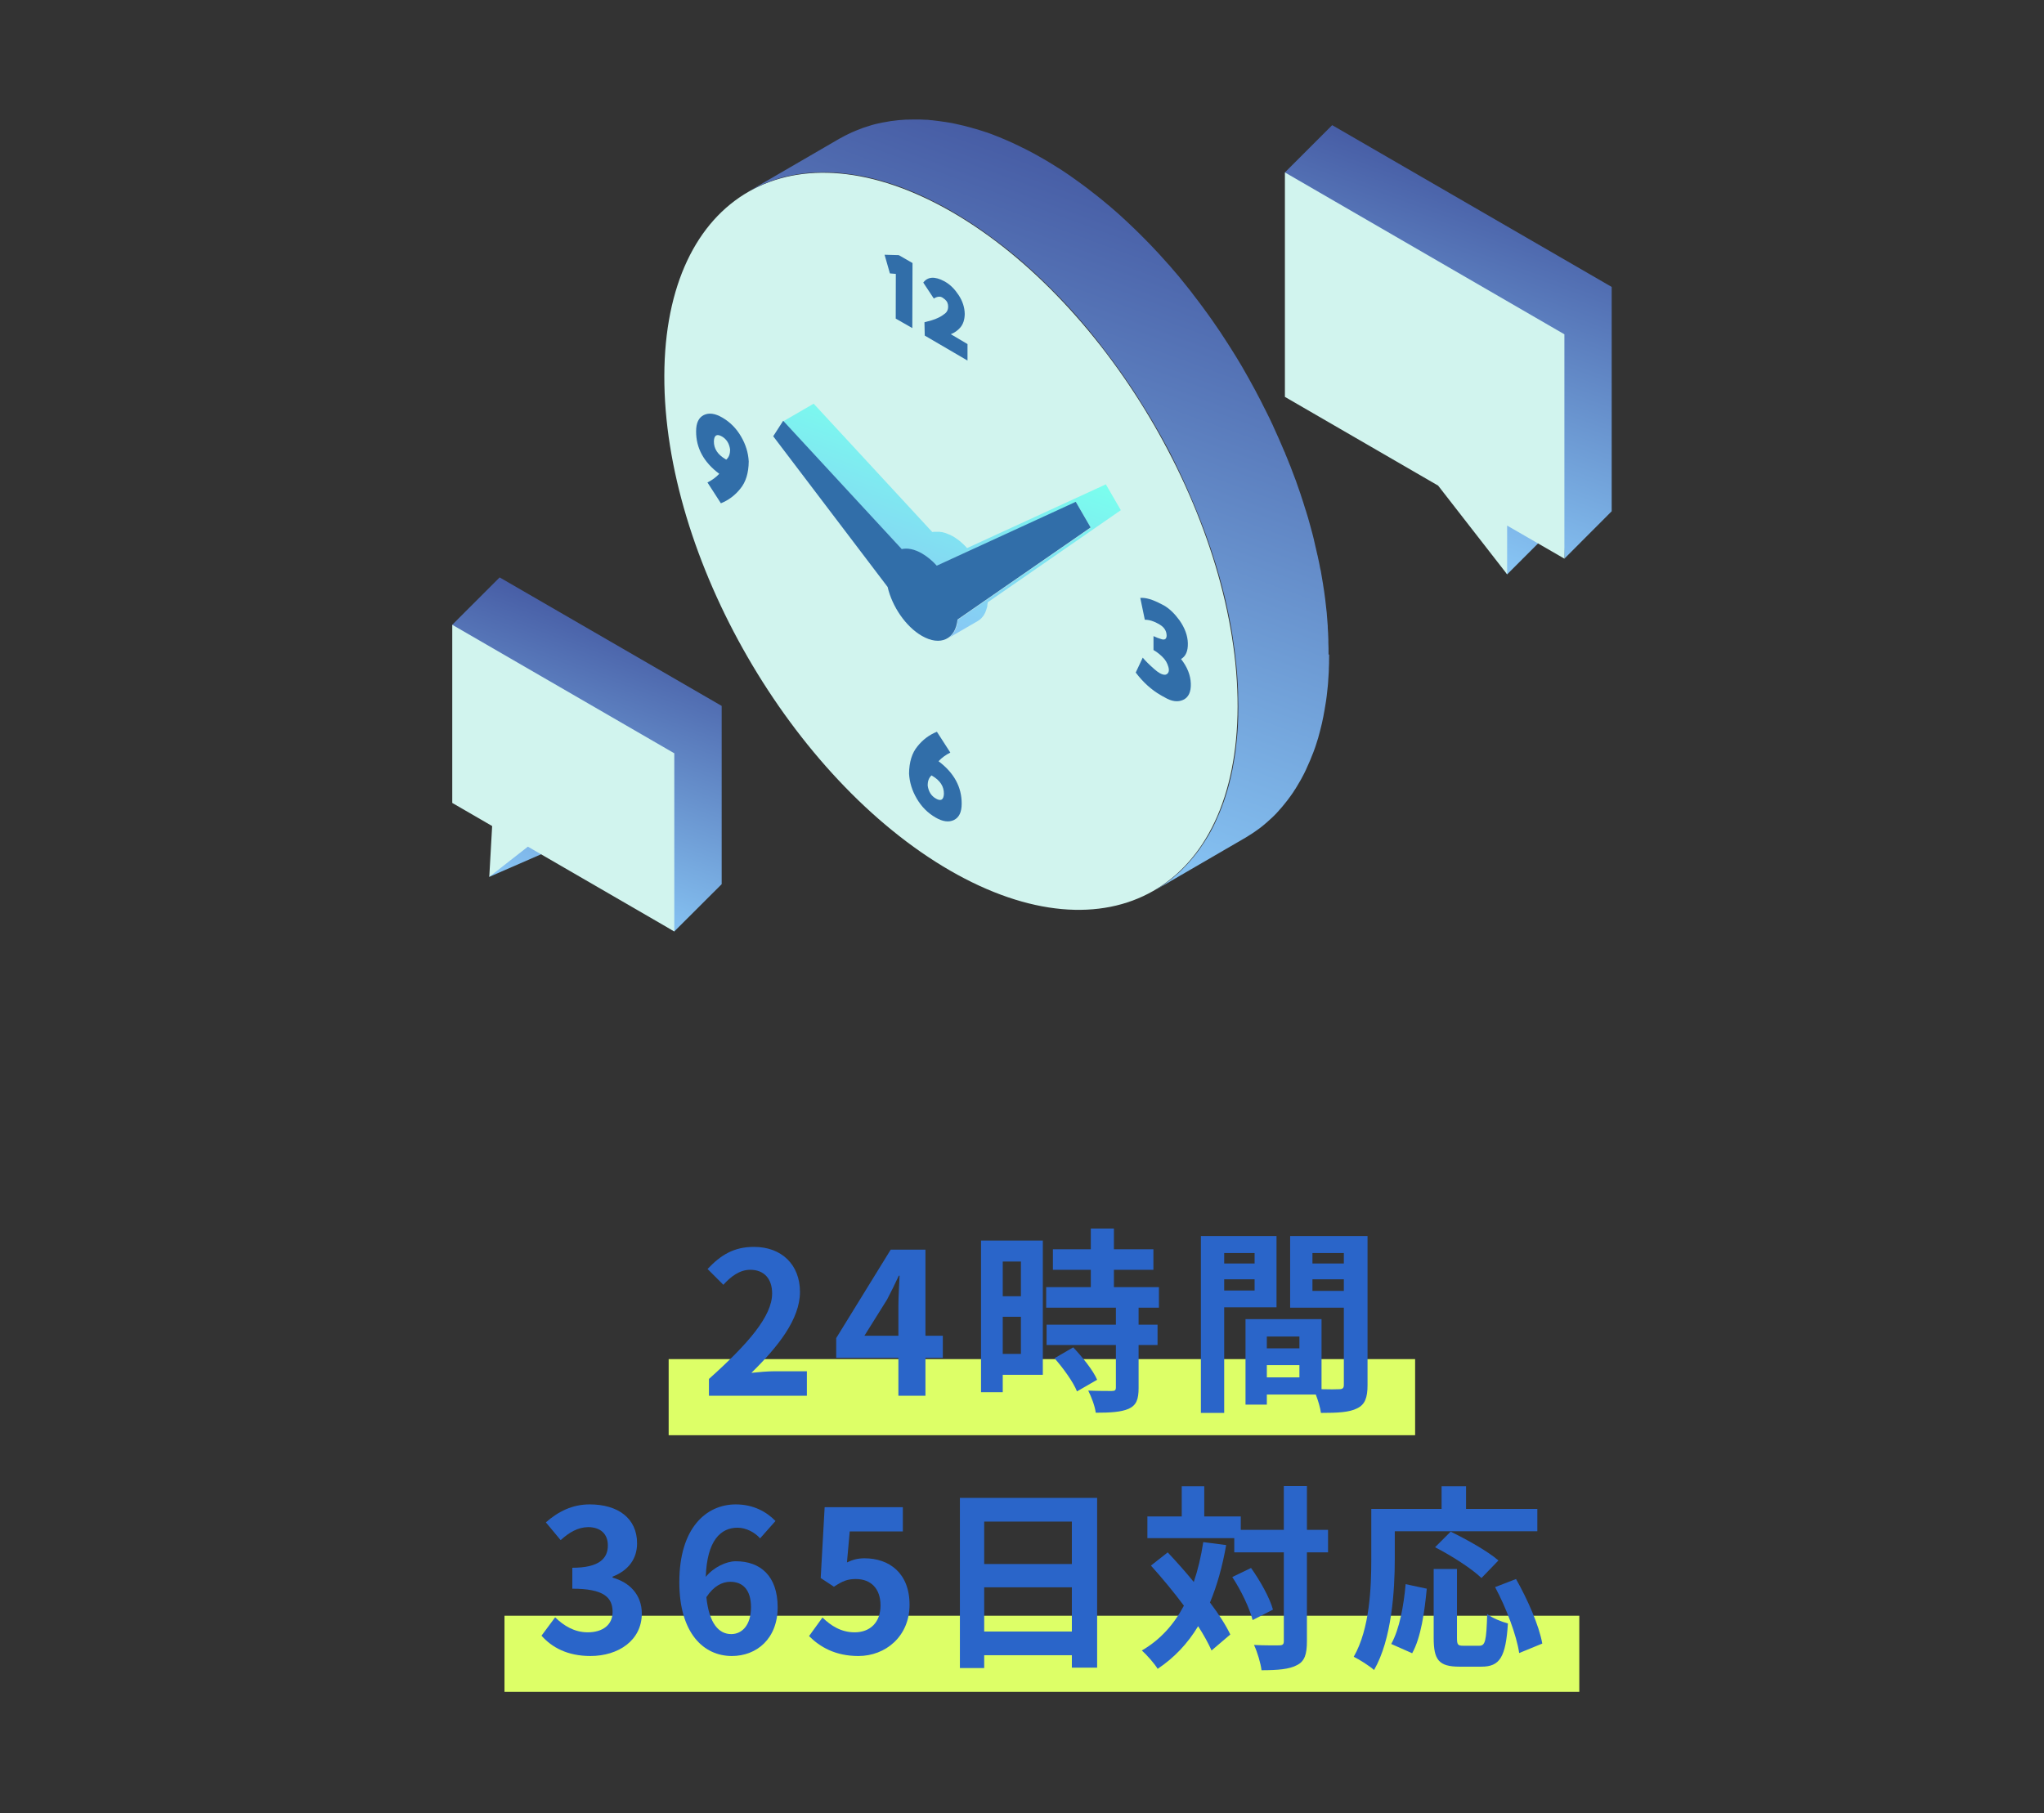 <?xml version="1.0" encoding="UTF-8"?><svg id="_レイヤー_2" xmlns="http://www.w3.org/2000/svg" xmlns:xlink="http://www.w3.org/1999/xlink" viewBox="0 0 207.04 183.71"><rect x="0" y="0" width="207.04" height="183.71" fill="#333333" stroke="none"/><defs><style>.cls-1{fill:none;}.cls-2{clip-path:url(#clippath);}.cls-3{fill:url(#_名称未設定グラデーション_187);}.cls-4{fill:#316ea9;}.cls-5{fill:#ddff67;}.cls-6{fill:#d1f4ee;}.cls-7{fill:#2a65c9;}.cls-8{fill:url(#_名称未設定グラデーション_67-2);}.cls-9{fill:url(#_名称未設定グラデーション_67-3);}.cls-10{fill:url(#_名称未設定グラデーション_67);}.cls-11{isolation:isolate;}</style><clipPath id="clippath"><rect class="cls-1" width="207.04" height="183.71"/></clipPath><linearGradient id="_名称未設定グラデーション_67" x1="139.83" y1="53.52" x2="152.38" y2="19.02" gradientUnits="userSpaceOnUse"><stop offset="0" stop-color="#88c6f5"/><stop offset="1" stop-color="#475da5"/></linearGradient><linearGradient id="_名称未設定グラデーション_67-2" x1="54.31" y1="90.57" x2="64.19" y2="63.44" xlink:href="#_名称未設定グラデーション_67"/><linearGradient id="_名称未設定グラデーション_67-3" x1="92.21" y1="81.23" x2="114.89" y2="18.92" xlink:href="#_名称未設定グラデーション_67"/><linearGradient id="_名称未設定グラデーション_187" x1="90.74" y1="62.78" x2="97.64" y2="43.82" gradientUnits="userSpaceOnUse"><stop offset="0" stop-color="#88c6f5"/><stop offset="1" stop-color="#7affee"/></linearGradient></defs><g id="AIエージェントとは"><g class="cls-2"><g><rect class="cls-5" x="51.1" y="163.7" width="108.87" height="7.71"/><rect class="cls-5" x="67.73" y="137.7" width="75.61" height="7.71"/><g><path class="cls-7" d="M71.81,139.71c4.02-3.6,6.4-6.38,6.4-8.66,0-1.5-.82-2.4-2.22-2.4-1.08,0-1.98,.7-2.72,1.52l-1.6-1.6c1.36-1.44,2.68-2.24,4.7-2.24,2.8,0,4.66,1.8,4.66,4.56s-2.22,5.56-4.92,8.2c.74-.08,1.72-.16,2.4-.16h3.22v2.48h-9.92v-1.7Z"/><path class="cls-7" d="M95.5,137.57h-1.76v3.84h-2.74v-3.84h-6.3v-2l5.52-8.96h3.52v8.72h1.76v2.24Zm-4.5-2.24v-3.02c0-.86,.08-2.2,.12-3.06h-.08c-.36,.78-.76,1.6-1.18,2.4l-2.3,3.68h3.44Z"/><path class="cls-7" d="M105.63,139.29h-4.06v1.76h-2.2v-15.36h6.26v13.6Zm-4.06-11.48v3.52h1.84v-3.52h-1.84Zm1.84,9.36v-3.76h-1.84v3.76h1.84Zm11.92-4.68v1.72h1.92v2.06h-1.92v4.36c0,1.14-.22,1.74-1,2.1-.78,.34-1.86,.4-3.34,.4-.08-.66-.44-1.6-.76-2.24,.96,.04,2.08,.04,2.38,.04,.32,0,.42-.08,.42-.36v-4.3h-7.02v-2.06h7.02v-1.72h-7.06v-2.08h4.52v-1.76h-3.84v-2.08h3.84v-2.1h2.34v2.1h4v2.08h-4v1.76h4.56v2.08h-2.06Zm-6.62,4.02c.92,.98,2,2.3,2.42,3.28l-2.04,1.18c-.36-.92-1.38-2.34-2.28-3.36l1.9-1.1Z"/><path class="cls-7" d="M124,132.45v10.7h-2.36v-17.92h7.66v7.22h-5.3Zm0-5.5v1.06h3.08v-1.06h-3.08Zm3.08,3.8v-1.14h-3.08v1.14h3.08Zm11.44,9.58c0,1.28-.26,1.98-1.06,2.36-.78,.4-1.94,.46-3.66,.46-.06-.5-.28-1.24-.52-1.86h-4.96v1.02h-2.16v-8.66h7.7v7.1c.78,.02,1.52,.02,1.78,0,.36,0,.48-.12,.48-.44v-7.82h-5.44v-7.26h7.84v15.1Zm-10.2-4.92v1.2h3.3v-1.2h-3.3Zm3.3,4.14v-1.24h-3.3v1.24h3.3Zm1.32-12.6v1.06h3.18v-1.06h-3.18Zm3.18,3.84v-1.18h-3.18v1.18h3.18Z"/><path class="cls-7" d="M54.85,165.72l1.38-1.86c.88,.86,1.96,1.52,3.3,1.52,1.5,0,2.52-.74,2.52-2.06,0-1.46-.86-2.36-4.08-2.36v-2.12c2.72,0,3.6-.94,3.6-2.26,0-1.16-.72-1.84-1.98-1.86-1.06,.02-1.92,.52-2.8,1.32l-1.5-1.8c1.28-1.12,2.7-1.82,4.44-1.82,2.86,0,4.8,1.4,4.8,3.94,0,1.6-.9,2.76-2.48,3.38v.1c1.68,.46,2.96,1.7,2.96,3.64,0,2.72-2.38,4.3-5.2,4.3-2.34,0-3.92-.88-4.96-2.06Z"/><path class="cls-7" d="M76.99,155.86c-.52-.6-1.42-1.08-2.28-1.08-1.7,0-3.1,1.28-3.22,4.98,.8-.98,2.08-1.58,3.04-1.58,2.48,0,4.24,1.48,4.24,4.66s-2.12,4.94-4.64,4.94c-2.82,0-5.32-2.26-5.32-7.48,0-5.52,2.74-7.88,5.72-7.88,1.8,0,3.12,.76,4.02,1.68l-1.56,1.76Zm-.92,6.98c0-1.76-.82-2.58-2.1-2.58-.8,0-1.68,.42-2.42,1.56,.28,2.7,1.28,3.74,2.52,3.74,1.1,0,2-.92,2-2.72Z"/><path class="cls-7" d="M81.95,165.76l1.36-1.88c.84,.82,1.88,1.5,3.26,1.5,1.54,0,2.62-.98,2.62-2.72s-1-2.68-2.5-2.68c-.88,0-1.36,.22-2.22,.78l-1.34-.88,.4-7.18h7.92v2.46h-5.38l-.28,3.14c.58-.28,1.1-.42,1.78-.42,2.48,0,4.56,1.48,4.56,4.7s-2.44,5.2-5.18,5.2c-2.34,0-3.9-.92-5-2.02Z"/><path class="cls-7" d="M111.13,151.76v17.2h-2.56v-1.26h-8.88v1.3h-2.46v-17.24h13.9Zm-11.44,2.4v4.3h8.88v-4.3h-8.88Zm8.88,11.14v-4.48h-8.88v4.48h8.88Z"/><path class="cls-7" d="M124.2,156.54c-.38,2.16-.92,4.1-1.64,5.82,.88,1.16,1.6,2.28,2.06,3.24l-1.9,1.62c-.32-.72-.78-1.56-1.36-2.46-1.06,1.76-2.42,3.2-4.1,4.32-.28-.48-1.1-1.42-1.6-1.86,1.86-1.08,3.24-2.62,4.26-4.54-1.06-1.42-2.24-2.84-3.34-4.06l1.7-1.34c.86,.92,1.78,1.94,2.64,3,.42-1.24,.74-2.58,.96-4.04l2.32,.3Zm10.32,.74h-2.14v9c0,1.34-.24,2.04-1,2.42-.76,.42-1.94,.52-3.6,.52-.08-.7-.42-1.84-.76-2.56,1.12,.06,2.2,.04,2.54,.04,.36,0,.48-.1,.48-.42v-9h-5.02v-1.44h-8.8v-2.2h3.48v-3.06h2.28v3.06h3.7v1.36h4.36v-4.44h2.34v4.44h2.14v2.28Zm-7.8,1.58c.94,1.32,1.9,3.04,2.22,4.22l-2.06,1.06c-.3-1.18-1.16-3-2.06-4.36l1.9-.92Z"/><path class="cls-7" d="M141.28,157.92c0,3.22-.3,8.16-2.1,11.28-.44-.4-1.5-1.08-2.06-1.34,1.64-2.86,1.78-7.06,1.78-9.94v-5.04h7.12v-2.3h2.48v2.3h7.22v2.26h-14.44v2.78Zm-.36,8.64c.84-1.52,1.26-3.84,1.46-6.06l2.14,.46c-.22,2.3-.58,4.94-1.48,6.54l-2.12-.94Zm8.92,.18c.6,0,.72-.46,.8-3.22,.5,.42,1.48,.8,2.1,.96-.22,3.42-.82,4.38-2.68,4.38h-2.22c-2.12,0-2.62-.7-2.62-2.92v-6.98h2.36v6.96c0,.72,.08,.82,.64,.82h1.62Zm.22-6.86c-.96-.94-3.06-2.28-4.7-3.12l1.58-1.58c1.6,.78,3.76,1.98,4.84,2.92l-1.72,1.78Zm3.5,.1c1.18,2.08,2.34,4.72,2.66,6.54l-2.34,.96c-.26-1.78-1.3-4.56-2.44-6.68l2.12-.82Z"/></g><g><g><polygon class="cls-10" points="163.25 29.07 134.94 12.68 130.15 17.47 152.66 58.19 158.34 52.51 158.46 56.6 163.25 51.8 163.25 29.07"/><polygon class="cls-6" points="158.46 33.87 130.15 17.47 130.15 40.21 145.67 49.2 152.66 58.19 152.66 53.25 158.46 56.6 158.46 33.87"/></g><g><polygon class="cls-8" points="73.1 71.52 50.61 58.5 45.81 63.3 52.05 81.37 49.56 88.84 55.57 86.22 68.3 94.37 73.1 89.58 73.1 71.52"/><polygon class="cls-6" points="68.3 76.32 45.81 63.3 45.81 81.35 49.85 83.69 49.56 88.84 53.47 85.78 68.3 94.37 68.3 76.32"/></g><g><path class="cls-6" d="M96.42,21.48c16.03,9.26,28.99,31.7,28.94,50.12-.05,18.42-13.09,25.86-29.13,16.6-16.03-9.26-28.99-31.7-28.94-50.12,.05-18.42,13.09-25.85,29.13-16.6Z"/><path class="cls-9" d="M134.57,66.33s0-.06,0-.08c0-.39,0-.78-.02-1.17,0-.05,0-.1,0-.14,0-.04,0-.09,0-.14-.01-.41-.03-.82-.06-1.23,0-.01,0-.02,0-.04,0-.04,0-.07,0-.11-.03-.38-.06-.77-.09-1.15,0-.05,0-.1-.01-.15,0-.03,0-.06-.01-.09-.04-.41-.09-.82-.14-1.24,0-.03,0-.06-.01-.09,0-.05-.02-.1-.02-.15-.05-.41-.11-.82-.18-1.23,0-.02,0-.05-.01-.07,0,0,0-.01,0-.02-.07-.43-.14-.86-.22-1.3,0-.05-.02-.1-.03-.15,0-.04-.02-.08-.03-.12-.08-.44-.17-.88-.27-1.32,0-.03,0-.05-.02-.07-.01-.05-.02-.1-.03-.14-.1-.43-.2-.87-.3-1.3,0-.03-.01-.05-.02-.08,0,0,0-.02,0-.03-.11-.46-.23-.91-.36-1.37-.01-.05-.02-.1-.04-.15-.01-.04-.02-.07-.03-.11-.12-.44-.25-.89-.39-1.33,0-.03-.02-.06-.03-.09-.02-.05-.03-.1-.05-.15-.13-.44-.27-.87-.42-1.31,0-.01,0-.03-.01-.04,0,0,0,0,0-.01-.15-.44-.3-.88-.46-1.32-.02-.05-.03-.1-.05-.15-.01-.04-.03-.08-.05-.12-.15-.41-.31-.83-.47-1.24,0-.02-.01-.04-.02-.06-.02-.05-.04-.09-.06-.14-.15-.37-.29-.74-.45-1.11-.02-.05-.04-.1-.06-.16-.01-.03-.02-.06-.04-.08-.17-.4-.34-.81-.52-1.21-.01-.03-.03-.06-.04-.09-.02-.05-.05-.1-.07-.16-.17-.38-.34-.75-.51-1.13-.02-.04-.03-.08-.05-.12,0-.01-.01-.03-.02-.04-.21-.45-.43-.91-.66-1.36-.02-.05-.04-.09-.07-.14-.03-.06-.06-.11-.09-.17-.07-.15-.15-.29-.22-.44-.07-.15-.15-.29-.22-.44-.08-.14-.15-.29-.23-.43-.05-.09-.09-.18-.14-.27-.02-.04-.04-.08-.06-.12-.2-.38-.41-.75-.62-1.13-.03-.05-.06-.1-.08-.15-.19-.33-.38-.67-.57-1-.03-.05-.06-.11-.09-.16-.03-.06-.07-.11-.1-.17-.09-.15-.18-.3-.27-.45-.08-.13-.16-.27-.24-.4-.09-.15-.18-.3-.28-.45-.08-.13-.17-.27-.25-.4-.09-.15-.19-.3-.28-.44-.08-.13-.17-.26-.25-.39-.1-.15-.19-.3-.29-.44-.06-.09-.12-.19-.18-.28-.02-.03-.04-.05-.05-.08-.26-.39-.52-.77-.79-1.15-.05-.08-.11-.15-.16-.23-.28-.39-.55-.78-.84-1.16,0,0,0,0,0,0,0,0,0-.01-.01-.02-.2-.27-.4-.53-.6-.8-.07-.09-.14-.18-.21-.27-.14-.18-.28-.36-.41-.54-.02-.02-.04-.05-.05-.07-.03-.03-.05-.06-.08-.1-.34-.43-.69-.86-1.03-1.28,0,0,0,0,0,0,0,0-.02-.02-.02-.03-.34-.4-.68-.8-1.02-1.19-.03-.03-.05-.06-.08-.09-.01-.01-.02-.03-.04-.04-.33-.37-.66-.74-.99-1.1-.03-.04-.07-.07-.1-.11-.03-.03-.05-.05-.08-.08-.34-.37-.68-.72-1.03-1.08-.03-.03-.05-.06-.08-.08-.03-.03-.07-.06-.1-.1-.35-.36-.71-.71-1.07-1.06-.02-.02-.04-.04-.05-.05-.1-.09-.2-.19-.3-.28-.09-.09-.18-.17-.27-.26-.14-.13-.27-.25-.41-.38-.08-.08-.17-.16-.25-.23-.01-.01-.03-.02-.04-.04-.15-.14-.3-.27-.45-.4-.06-.05-.11-.1-.17-.15-.22-.19-.44-.38-.66-.57,0,0,0,0-.01,0-.05-.04-.09-.08-.14-.12-.18-.15-.36-.3-.53-.44-.08-.07-.16-.13-.25-.2-.12-.1-.24-.19-.36-.29-.03-.02-.05-.04-.08-.06-.09-.07-.17-.13-.26-.2-.14-.11-.28-.22-.42-.33-.09-.07-.18-.14-.28-.21-.08-.06-.16-.12-.24-.18-.06-.04-.12-.09-.18-.13-.09-.07-.18-.13-.27-.2-.14-.1-.28-.2-.42-.3-.09-.06-.18-.12-.27-.19-.04-.03-.08-.06-.12-.09-.12-.08-.24-.16-.35-.24-.07-.05-.14-.09-.21-.14-.22-.15-.45-.3-.67-.44,0,0,0,0-.01,0-.03-.02-.05-.03-.08-.05-.2-.13-.41-.25-.61-.38-.08-.05-.15-.09-.23-.14-.1-.06-.2-.12-.3-.18-.1-.06-.19-.11-.29-.17-.28-.16-.57-.32-.85-.48-.02-.01-.05-.03-.07-.04-.18-.1-.35-.19-.53-.28-.02-.01-.04-.02-.06-.03-.2-.1-.4-.21-.6-.3-.03-.01-.05-.02-.08-.04-.07-.03-.14-.07-.2-.1-.16-.08-.32-.15-.48-.23-.08-.04-.15-.07-.23-.11-.06-.03-.12-.06-.18-.08-.1-.04-.19-.08-.29-.13-.07-.03-.14-.06-.21-.09-.22-.1-.44-.19-.66-.28-.22-.09-.44-.17-.66-.26-.07-.03-.14-.05-.21-.08-.1-.04-.2-.07-.3-.11-.05-.02-.1-.04-.16-.05-.08-.03-.16-.05-.24-.08-.15-.05-.29-.1-.44-.14-.07-.02-.15-.05-.22-.07-.04-.01-.07-.02-.11-.03-.12-.04-.24-.07-.36-.1-.07-.02-.13-.04-.2-.06-.22-.06-.43-.12-.64-.17,0,0,0,0,0,0-.03,0-.05-.01-.08-.02-.19-.05-.38-.09-.57-.13-.07-.02-.15-.03-.22-.05-.11-.02-.21-.05-.32-.07-.03,0-.07-.01-.1-.02-.1-.02-.2-.04-.3-.05-.12-.02-.24-.04-.36-.06-.1-.02-.2-.03-.3-.04-.07-.01-.14-.02-.21-.03-.05,0-.09-.01-.14-.02-.11-.01-.21-.03-.32-.04-.11-.01-.23-.02-.34-.04-.1,0-.21-.02-.31-.03-.06,0-.12-.01-.19-.02-.05,0-.09,0-.14,0-.12,0-.24-.01-.37-.02-.1,0-.2,0-.3-.01-.12,0-.24,0-.36,0-.07,0-.13,0-.2,0-.03,0-.06,0-.09,0-.18,0-.35,0-.53,.01-.06,0-.12,0-.17,0-.23,.01-.46,.03-.69,.05,0,0-.02,0-.03,0-.03,0-.06,0-.09,.01-.22,.02-.43,.05-.65,.08-.07,0-.14,.02-.21,.03-.21,.03-.42,.07-.63,.11-.03,0-.06,0-.09,.02-.01,0-.02,0-.03,0-.06,.01-.12,.03-.18,.04-.12,.03-.25,.05-.37,.08-.07,.02-.14,.04-.21,.05-.11,.03-.22,.06-.33,.09-.07,.02-.15,.04-.22,.07-.1,.03-.21,.06-.31,.1-.07,.02-.15,.05-.22,.07-.05,.02-.1,.03-.15,.05-.04,.01-.08,.03-.12,.05-.12,.04-.23,.09-.34,.13-.08,.03-.16,.06-.23,.09-.12,.05-.23,.1-.35,.15-.07,.03-.15,.06-.22,.1-.12,.06-.25,.12-.37,.18-.06,.03-.12,.06-.18,.09-.18,.09-.36,.19-.54,.29l-9.21,5.35c.18-.1,.36-.2,.54-.29,.06-.03,.12-.06,.18-.09,.12-.06,.25-.12,.37-.18,.07-.03,.15-.07,.22-.1,.11-.05,.23-.1,.35-.15,.08-.03,.16-.06,.23-.09,.11-.04,.23-.09,.34-.13,.09-.03,.18-.07,.27-.1,.07-.03,.15-.05,.22-.07,.1-.03,.21-.07,.31-.1,.07-.02,.15-.04,.22-.07,.11-.03,.22-.06,.33-.09,.07-.02,.14-.04,.21-.05,.12-.03,.24-.06,.37-.08,.06-.01,.12-.03,.18-.04,.04,0,.08-.01,.12-.02,.21-.04,.42-.08,.63-.11,.07-.01,.14-.02,.21-.03,.21-.03,.43-.06,.65-.08,.04,0,.08,0,.12-.01,.23-.02,.46-.04,.69-.05,.06,0,.12,0,.17,0,.18,0,.35-.01,.53-.01,.09,0,.19,0,.28,0,.12,0,.24,0,.36,0,.1,0,.2,0,.3,.01,.12,0,.24,.01,.37,.02,.11,0,.21,.01,.32,.02,.1,0,.21,.02,.31,.03,.11,.01,.22,.02,.34,.04,.11,.01,.21,.02,.32,.04,.12,.01,.23,.03,.35,.05,.1,.01,.2,.03,.3,.04,.12,.02,.24,.04,.36,.06,.1,.02,.2,.03,.3,.05,.14,.03,.28,.06,.42,.08,.07,.02,.15,.03,.22,.05,.19,.04,.38,.09,.57,.13,.03,0,.05,.01,.08,.02,.22,.05,.43,.11,.65,.17,.07,.02,.13,.04,.2,.06,.15,.04,.31,.09,.46,.14,.07,.02,.15,.05,.23,.07,.15,.05,.29,.09,.44,.14,.08,.03,.16,.05,.24,.08,.15,.05,.3,.11,.46,.16,.07,.03,.14,.05,.21,.08,.22,.08,.44,.17,.66,.26,0,0,0,0,0,0,0,0,0,0,0,0,.22,.09,.44,.18,.66,.27,.07,.03,.14,.06,.21,.09,.16,.07,.31,.14,.47,.21,.08,.04,.16,.07,.23,.11,.16,.07,.32,.15,.48,.23,.07,.03,.14,.06,.2,.1,.23,.11,.45,.22,.68,.34,.02,.01,.04,.02,.06,.03,.2,.1,.4,.21,.6,.32,.28,.15,.57,.31,.85,.48,.2,.11,.39,.23,.59,.35,.08,.05,.15,.09,.23,.14,.2,.12,.41,.25,.61,.38,.03,.02,.05,.03,.08,.05,.23,.15,.46,.29,.69,.45,.07,.05,.14,.09,.21,.14,.16,.11,.32,.21,.47,.32,.09,.06,.18,.12,.27,.19,.14,.1,.28,.2,.42,.3,.09,.07,.18,.13,.27,.2,.14,.1,.28,.2,.41,.3,.09,.07,.19,.14,.28,.21,.14,.11,.28,.22,.42,.32,.09,.07,.17,.13,.26,.2,.15,.12,.29,.23,.44,.35,.08,.07,.16,.13,.25,.2,.18,.14,.35,.29,.53,.44,.05,.04,.1,.08,.15,.12,.23,.19,.45,.38,.67,.58,.06,.05,.12,.1,.18,.16,.16,.14,.33,.29,.49,.44,.09,.08,.17,.16,.26,.23,.14,.12,.27,.25,.41,.38,.09,.09,.18,.17,.27,.26,.12,.11,.23,.22,.35,.33,.36,.35,.72,.7,1.07,1.06,.06,.06,.12,.12,.18,.18,.35,.35,.69,.71,1.03,1.08,.06,.06,.12,.13,.18,.19,.33,.36,.67,.73,.99,1.1,.04,.04,.08,.09,.11,.13,.34,.39,.68,.79,1.02,1.19,.01,.01,.02,.03,.03,.04,.35,.42,.69,.85,1.03,1.28,.04,.06,.09,.11,.13,.17,.14,.18,.28,.36,.41,.54,.07,.09,.14,.18,.21,.27,.2,.27,.41,.54,.61,.81,0,0,0,0,0,0,.28,.38,.56,.77,.84,1.16,.05,.08,.11,.16,.16,.23,.27,.38,.53,.76,.79,1.15,.08,.12,.16,.24,.24,.36,.1,.15,.2,.29,.29,.44,.09,.13,.17,.26,.25,.39,.1,.15,.19,.3,.28,.45,.08,.13,.17,.27,.25,.4,.09,.15,.19,.3,.28,.45,.08,.13,.16,.27,.25,.4,.09,.15,.18,.3,.27,.45,.06,.11,.13,.22,.19,.32,.19,.33,.38,.66,.57,1,.03,.05,.06,.1,.09,.15,.21,.37,.42,.75,.62,1.13,.07,.13,.14,.26,.21,.39,.08,.14,.15,.29,.23,.43,.08,.15,.15,.29,.22,.44,.07,.15,.15,.29,.22,.44,.05,.1,.1,.2,.15,.31,.22,.45,.44,.9,.66,1.36,.02,.05,.05,.1,.07,.16,.17,.37,.35,.75,.51,1.13,.04,.08,.08,.17,.11,.25,.18,.4,.35,.8,.52,1.21,.03,.08,.07,.16,.1,.24,.15,.37,.3,.74,.45,1.11,.03,.07,.05,.13,.08,.2,.16,.41,.31,.83,.47,1.24,.03,.09,.07,.18,.1,.27,.16,.44,.31,.88,.46,1.32,0,.02,.01,.04,.02,.06,.14,.43,.28,.87,.42,1.3,.03,.08,.05,.16,.08,.25,.13,.44,.26,.89,.39,1.33,.02,.09,.05,.17,.07,.26,.13,.46,.25,.91,.36,1.37,0,.04,.02,.07,.03,.11,.11,.43,.21,.86,.3,1.3,.02,.07,.03,.15,.05,.22,.1,.44,.18,.88,.27,1.32,.02,.09,.03,.18,.05,.27,.08,.43,.16,.87,.22,1.3,0,.03,0,.06,.01,.09,.06,.41,.12,.82,.18,1.23,.01,.08,.02,.17,.03,.25,.05,.41,.1,.82,.14,1.23,0,.08,.01,.16,.02,.24,.04,.38,.07,.77,.09,1.15,0,.05,0,.1,.01,.14,.03,.41,.04,.82,.06,1.23,0,.09,0,.19,0,.28,.01,.39,.02,.78,.02,1.16,0,.28,0,.55-.01,.82,0,.06,0,.11,0,.17,0,.2-.01,.4-.02,.6,0,.09,0,.18-.01,.27,0,.17-.02,.33-.03,.5,0,.09-.01,.19-.02,.28-.01,.16-.02,.31-.04,.47,0,.1-.02,.2-.03,.31-.02,.16-.03,.31-.05,.46-.01,.09-.02,.19-.03,.28-.02,.16-.04,.31-.06,.47-.01,.09-.02,.18-.04,.27-.03,.18-.06,.37-.09,.55,0,.06-.02,.12-.03,.18-.03,.17-.06,.34-.09,.5-.01,.07-.03,.15-.04,.23-.05,.24-.1,.48-.15,.71-.06,.25-.12,.49-.18,.73-.02,.08-.04,.16-.06,.23-.04,.16-.09,.32-.13,.47-.02,.08-.05,.15-.07,.22-.05,.17-.1,.34-.16,.51-.03,.09-.06,.18-.09,.27-.05,.15-.1,.3-.16,.44-.03,.08-.06,.17-.09,.25-.08,.2-.16,.4-.24,.6-.02,.05-.04,.11-.07,.16-.1,.24-.21,.49-.32,.72-.06,.12-.11,.24-.17,.36-.03,.06-.06,.12-.09,.18-.09,.18-.19,.36-.28,.53,0,0,0,0,0,0-.1,.17-.19,.35-.3,.51-.03,.06-.07,.11-.1,.16-.07,.11-.13,.21-.2,.32-.15,.23-.3,.45-.45,.67-.04,.05-.07,.1-.11,.15-.14,.19-.28,.38-.43,.56-.03,.03-.05,.07-.08,.1-.17,.2-.34,.4-.51,.6-.04,.05-.08,.09-.13,.14-.16,.17-.32,.34-.49,.51-.02,.02-.04,.05-.07,.07-.18,.18-.37,.35-.57,.52-.05,.04-.09,.08-.14,.12-.18,.16-.37,.31-.56,.46-.01,.01-.03,.02-.04,.03-.2,.15-.41,.3-.62,.44-.05,.03-.1,.07-.15,.1-.21,.14-.43,.28-.65,.41,0,0,0,0,0,0h0s0,0,0,0l9.21-5.35c.22-.13,.44-.27,.65-.41,.05-.03,.1-.07,.15-.1,.21-.14,.42-.29,.62-.44,.01-.01,.03-.02,.04-.03,.19-.15,.38-.3,.56-.46,.05-.04,.09-.08,.14-.12,.19-.17,.38-.34,.57-.52,.02-.02,.04-.04,.07-.07,.17-.16,.33-.33,.49-.51,.04-.05,.08-.09,.12-.14,.17-.19,.35-.39,.51-.6,.03-.03,.05-.07,.08-.1,.15-.18,.29-.37,.43-.56,.04-.05,.07-.1,.11-.15,.16-.22,.31-.44,.45-.67,0-.01,.02-.02,.03-.04,.06-.09,.12-.19,.17-.28,.03-.06,.07-.11,.1-.17,.1-.17,.2-.34,.3-.51,0,0,0,0,0,0,.1-.18,.19-.35,.28-.53,.03-.06,.06-.12,.09-.18,.05-.1,.1-.2,.15-.31,0-.02,.01-.03,.02-.05,.11-.24,.22-.48,.32-.72,.02-.05,.04-.11,.07-.16,.08-.2,.16-.4,.24-.6,.02-.04,.03-.08,.05-.12,.02-.04,.03-.09,.05-.13,.05-.15,.11-.3,.16-.44,.03-.09,.06-.18,.09-.27,.05-.17,.11-.34,.16-.51,.02-.06,.04-.12,.06-.18,0-.02,0-.03,.01-.05,.05-.16,.09-.32,.13-.48,.02-.08,.04-.15,.06-.23,.06-.24,.12-.48,.18-.73,0,0,0,0,0,0,.05-.23,.1-.47,.15-.71,.02-.08,.03-.15,.04-.23,.03-.16,.06-.32,.09-.48,0,0,0-.01,0-.02,.01-.06,.02-.12,.03-.18,.03-.18,.06-.36,.09-.54,.01-.09,.02-.18,.04-.27,.02-.13,.04-.25,.05-.38,0-.03,0-.06,.01-.09,.01-.09,.02-.19,.03-.28,.02-.15,.03-.31,.05-.46,.01-.1,.02-.2,.03-.31,0-.09,.02-.17,.02-.26,0-.07,0-.14,.01-.21,0-.09,.01-.19,.02-.28,.01-.16,.02-.33,.03-.5,0-.09,.01-.18,.01-.27,0-.04,0-.07,0-.11,0-.16,.01-.33,.02-.49,0-.06,0-.12,0-.17,0-.24,0-.49,.01-.74Z"/><g><path class="cls-3" d="M112.04,49.06l-14.08,6.47s-.03-.03-.05-.05c-.05-.05-.1-.11-.15-.16-.05-.05-.1-.1-.15-.15,0,0,0,0,0,0,0,0,0,0,0,0-.05-.05-.11-.1-.16-.15-.05-.05-.11-.1-.16-.14-.01,0-.02-.02-.03-.03,0,0-.02-.02-.03-.02-.03-.03-.07-.06-.1-.08-.05-.04-.11-.08-.16-.12-.03-.02-.06-.04-.09-.06,0,0-.02-.01-.03-.02-.01,0-.03-.02-.04-.03-.05-.03-.1-.07-.15-.1-.05-.03-.1-.06-.15-.09-.01,0-.02-.01-.04-.02-.04-.02-.08-.04-.12-.06-.05-.03-.1-.05-.15-.08,0,0,0,0-.01,0,0,0-.01,0-.02,0-.04-.02-.07-.04-.11-.05-.05-.02-.1-.04-.15-.06,0,0,0,0,0,0,0,0,0,0,0,0-.04-.02-.09-.03-.13-.05-.04-.01-.08-.03-.12-.04,0,0-.01,0-.02,0,0,0,0,0,0,0-.05-.02-.1-.03-.15-.04-.03,0-.05-.01-.08-.02-.01,0-.03,0-.04,0-.01,0-.02,0-.03,0-.05-.01-.1-.02-.16-.03-.01,0-.02,0-.03,0-.02,0-.03,0-.05,0-.03,0-.05,0-.08,0-.03,0-.07,0-.1,0-.02,0-.03,0-.05,0,0,0-.02,0-.02,0-.06,0-.13,0-.19,0,0,0,0,0,0,0-.02,0-.04,0-.06,0-.05,0-.09,.01-.14,.02,0,0-.02,0-.03,0l-12.01-13-3.07,1.78,12.01,13c.05-.01,.11-.02,.17-.03,.02,0,.04,0,.06,0,.07,0,.14,0,.22,0,.02,0,.03,0,.05,0,.06,0,.12,0,.18,.01,.02,0,.03,0,.05,0,.07,0,.15,.02,.22,.04,.01,0,.03,0,.04,0,.08,.02,.16,.04,.23,.06,0,0,.01,0,.02,0,.08,.03,.17,.06,.25,.09,0,0,0,0,0,0,.09,.03,.17,.07,.26,.12,0,0,.01,0,.02,0,.09,.04,.18,.09,.28,.15,.13,.07,.26,.16,.38,.24,0,0,.02,.01,.03,.02,.12,.08,.23,.17,.35,.27,0,0,.02,.02,.03,.02,.12,.1,.24,.21,.36,.32,0,0,0,0,0,0,.12,.11,.24,.24,.35,.36h0s14.08-6.47,14.08-6.47l1.5,2.59-13.48,9.33c-.01,.11-.03,.21-.04,.31,0,.02,0,.03,0,.05-.02,.09-.04,.19-.07,.27,0,0,0,0,0,0-.02,.08-.05,.17-.09,.24-.01,.03-.02,.05-.03,.08-.02,.05-.04,.09-.07,.14-.02,.04-.05,.09-.07,.13-.02,.04-.05,.08-.08,.12-.02,.03-.04,.05-.06,.08-.03,.04-.06,.08-.1,.12-.02,.02-.04,.05-.06,.07-.04,.04-.08,.07-.12,.11-.02,.02-.04,.03-.06,.05-.06,.05-.13,.09-.19,.13l3.07-1.78c.07-.04,.13-.08,.19-.13,.02-.02,.04-.03,.06-.05,.04-.03,.08-.07,.12-.11,.02-.02,.04-.05,.06-.07,.03-.04,.07-.08,.1-.12,.02-.03,.04-.05,.06-.08,.01-.02,.03-.04,.04-.06,.01-.02,.02-.04,.03-.06,.02-.04,.05-.09,.07-.13,.01-.02,.02-.04,.03-.06,.01-.02,.02-.05,.03-.08,.01-.03,.02-.05,.03-.08,0-.02,.01-.03,.02-.05,.02-.06,.04-.13,.06-.19,0,0,0,0,0,0,0,0,0,0,0,0,.02-.06,.03-.11,.05-.17,0-.03,.01-.07,.02-.1,0-.01,0-.03,0-.04,0-.01,0-.02,0-.04,0-.06,.02-.11,.03-.17,0-.04,0-.07,.01-.11l13.48-9.33-1.5-2.59Z"/><path class="cls-4" d="M108.97,50.85l1.5,2.59-13.48,9.33c-.2,1.99-1.74,2.74-3.62,1.65-1.63-.94-3.01-2.98-3.46-4.95l-11.59-15.27,1.01-1.57,12.01,13c.59-.13,1.3,.01,2.06,.45,.53,.31,1.04,.73,1.49,1.23l14.08-6.47Z"/></g><g><g class="cls-11"><polygon class="cls-4" points="92.43 26.65 92.41 33.24 90.73 32.28 90.74 27.75 90.14 27.7 89.6 25.81 91.04 25.85 92.43 26.65"/></g><g class="cls-11"><path class="cls-4" d="M95.76,28.56c.5,.29,.94,.73,1.33,1.32,.42,.63,.62,1.28,.63,1.93-.01,.58-.16,1.02-.43,1.35-.27,.32-.6,.55-.98,.7l1.69,1v1.67s-4.33-2.53-4.33-2.53l-.03-1.35c.25-.06,.49-.13,.74-.2,.25-.07,.48-.17,.71-.28,.23-.11,.44-.25,.64-.41,.2-.16,.3-.38,.31-.65,.01-.32-.09-.57-.32-.77-.08-.07-.16-.13-.24-.18-.13-.08-.26-.11-.37-.1-.18,.01-.36,.08-.52,.19l-1.07-1.62c.45-.6,1.16-.65,2.12-.14,.04,.02,.07,.04,.11,.06Z"/></g></g><g class="cls-11"><path class="cls-4" d="M95.07,77.13c1.57,1.17,2.35,2.62,2.34,4.3,0,.85-.26,1.39-.78,1.65-.52,.25-1.14,.17-1.86-.25-.8-.46-1.44-1.11-1.91-1.92-.48-.82-.73-1.65-.78-2.53,.01-1.17,.3-2.1,.85-2.76,.54-.68,1.2-1.17,1.97-1.48l1.36,2.11c-.45,.22-.85,.51-1.19,.87Zm-.27,3.78c.51,.29,.78,.13,.81-.48,.01-.75-.38-1.36-1.19-1.83-.02-.01-.04-.02-.06-.04-.28,.24-.4,.59-.39,1.05,.09,.6,.36,1.03,.83,1.3"/></g><g class="cls-11"><path class="cls-4" d="M72.85,48c-1.57-1.17-2.35-2.62-2.34-4.3,0-.85,.26-1.39,.78-1.65,.52-.25,1.14-.17,1.86,.25,.8,.46,1.44,1.11,1.91,1.92,.48,.82,.73,1.65,.78,2.53-.01,1.17-.3,2.1-.85,2.76-.54,.68-1.2,1.17-1.97,1.48l-1.36-2.11c.45-.22,.85-.51,1.19-.87Zm.27-3.78c-.51-.29-.78-.13-.81,.48-.01,.75,.38,1.36,1.19,1.83,.02,.01,.04,.02,.06,.04,.28-.24,.4-.59,.39-1.05-.09-.6-.36-1.03-.83-1.3"/></g><g class="cls-11"><path class="cls-4" d="M117.88,61.33c.56,.32,1.09,.83,1.58,1.5,.55,.78,.84,1.56,.86,2.34,.02,.79-.21,1.32-.69,1.6,.63,.8,.96,1.63,.99,2.48,.03,.85-.23,1.41-.78,1.66-.53,.24-1.14,.17-1.84-.24-.03-.01-.05-.03-.08-.05-.12-.06-.24-.12-.35-.19-.94-.54-1.78-1.3-2.53-2.29l.71-1.51c.27,.33,.67,.72,1.17,1.16,.2,.18,.38,.31,.55,.41,.25,.14,.46,.19,.62,.15,.28-.11,.37-.37,.26-.77-.11-.4-.31-.75-.62-1.04-.28-.27-.56-.49-.82-.64-.02-.01-.04-.03-.07-.04v-1.41c.27,.13,.54,.23,.84,.32,.3,.08,.47-.03,.49-.35,0-.49-.24-.87-.72-1.15-.02-.01-.04-.02-.06-.04-.52-.3-.99-.44-1.43-.44l-.46-2.21c.54-.05,1.25,.16,2.12,.62,.08,.04,.17,.08,.25,.13Z"/></g></g></g></g></g></g></svg>